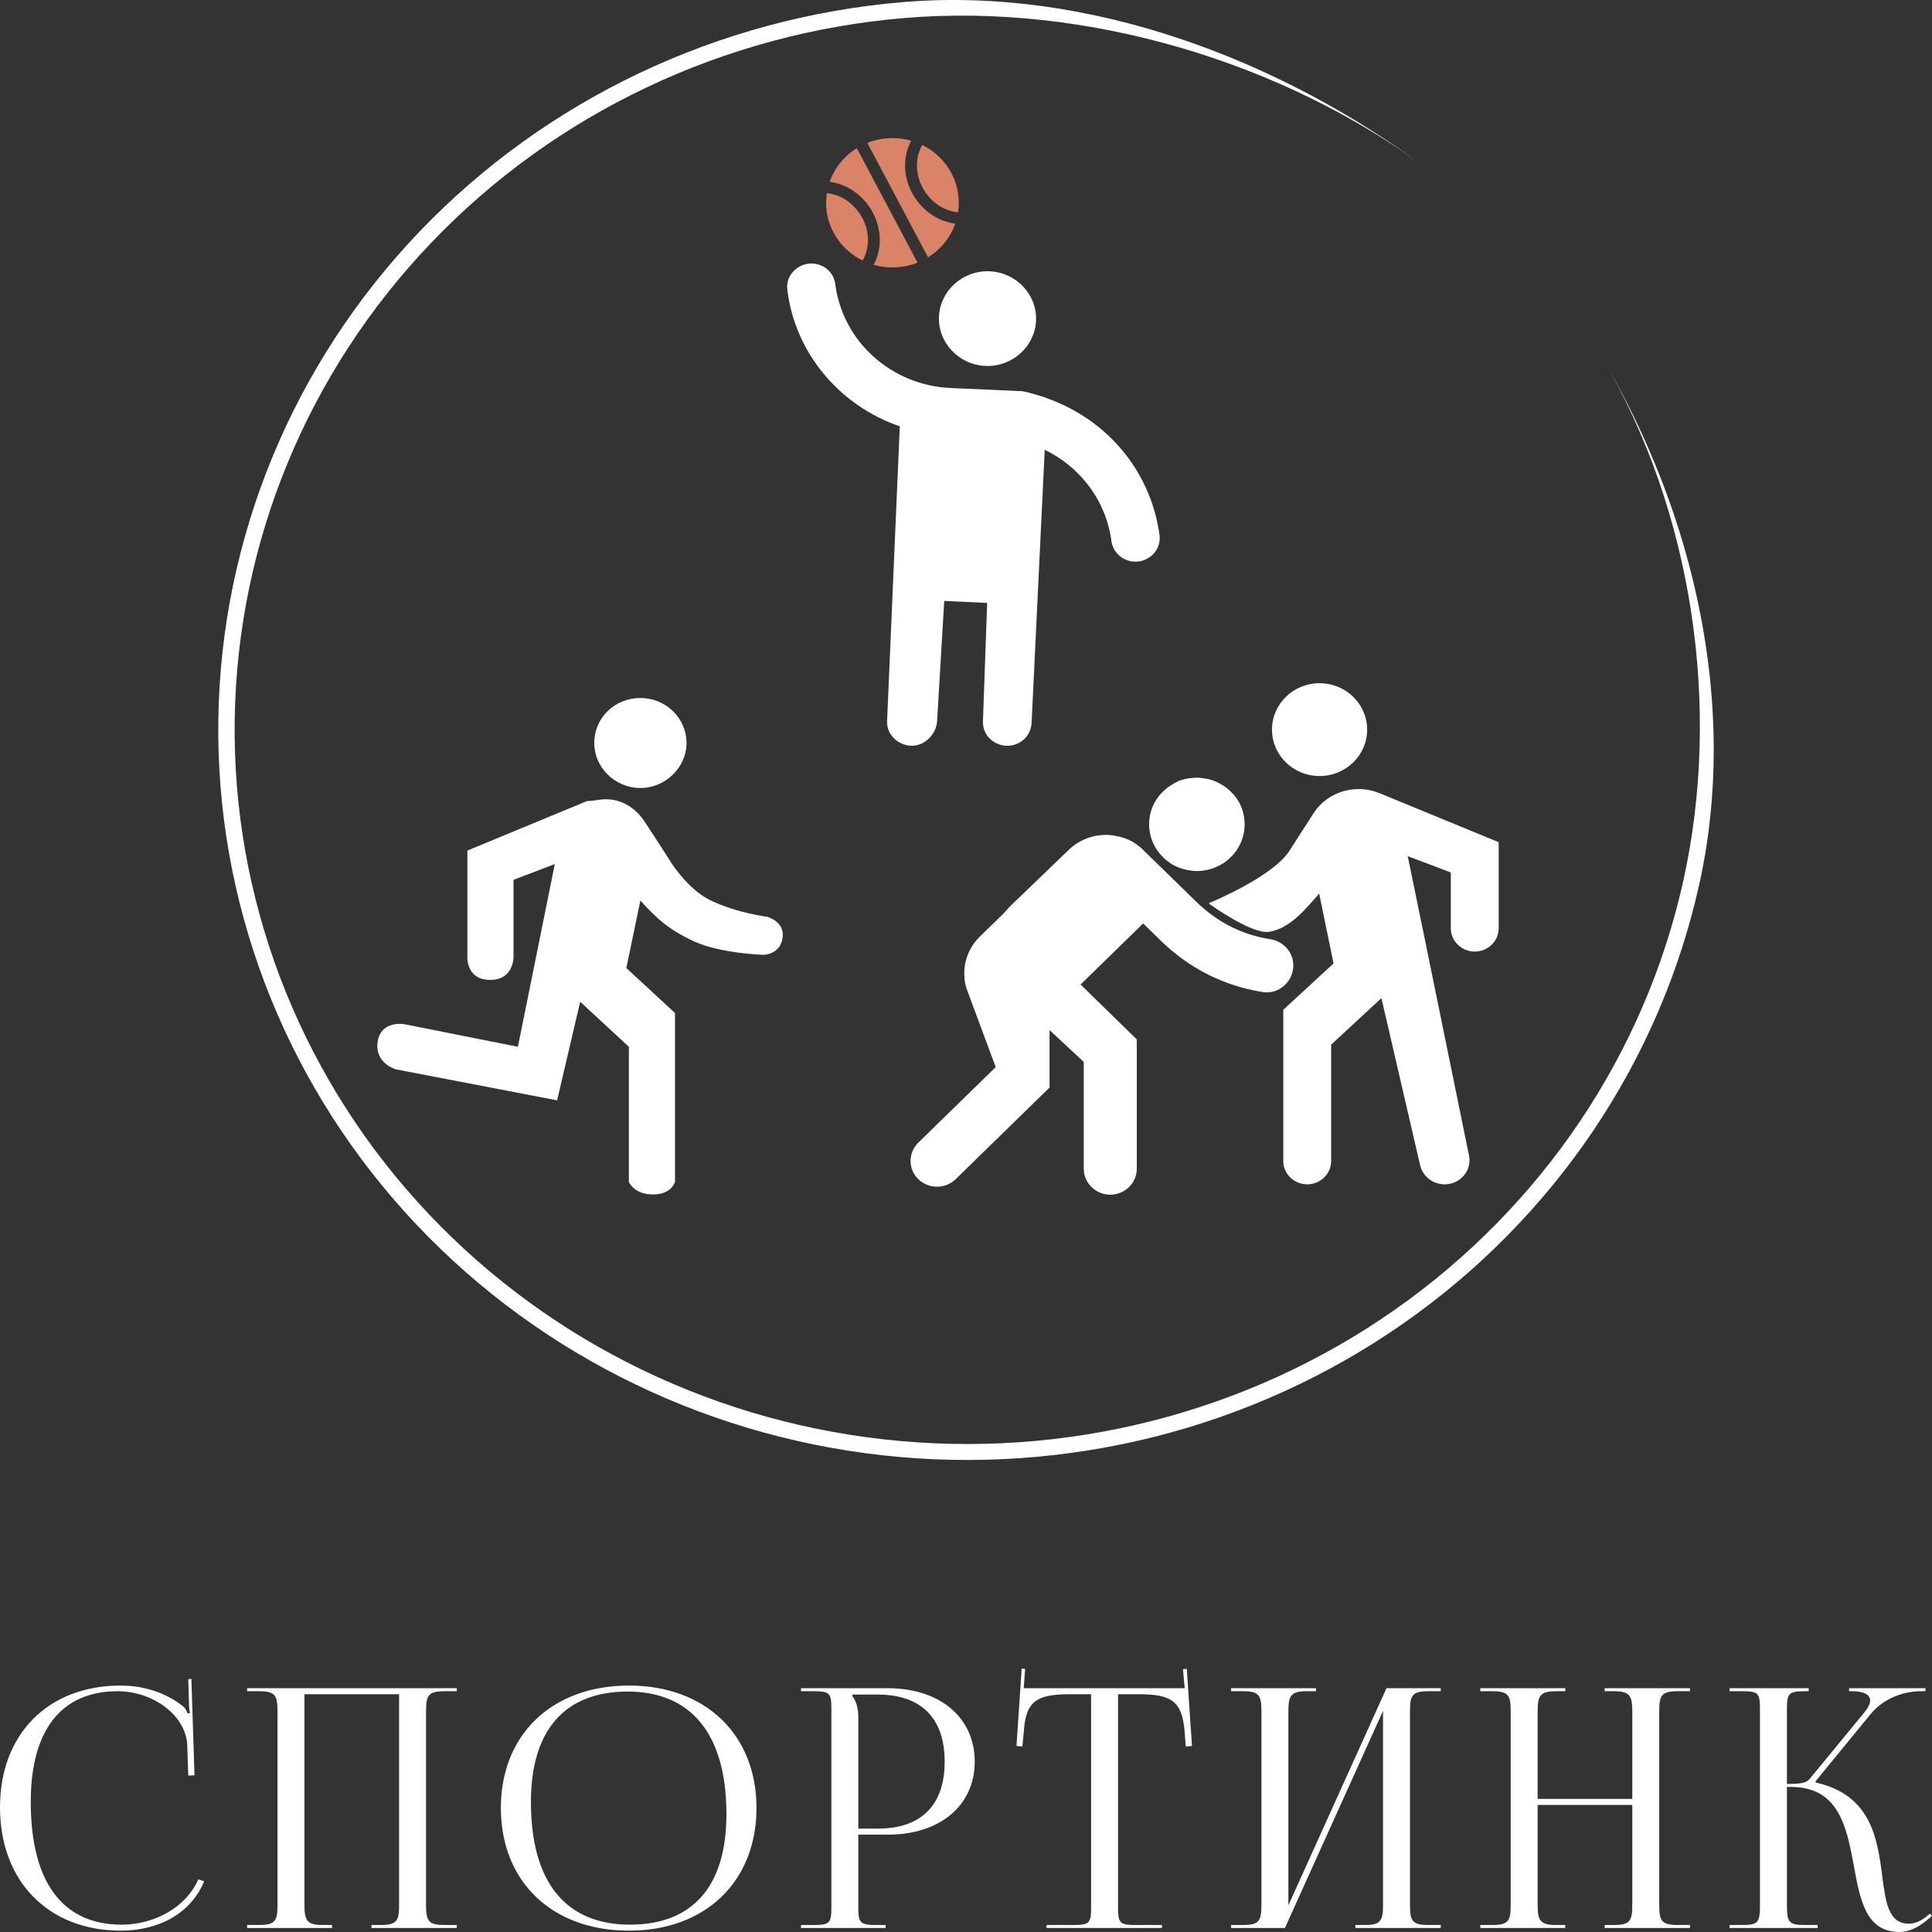 <?xml version="1.0" encoding="UTF-8"?> <svg xmlns="http://www.w3.org/2000/svg" width="108" height="108" viewBox="0 0 108 108" fill="none"><rect x="0" y="0" width="108" height="108" fill="#333333" stroke="none"/><path d="M73.765 43.38C75.234 43.38 76.425 42.219 76.425 40.786C76.425 39.354 75.234 38.192 73.765 38.192C72.296 38.192 71.105 39.354 71.105 40.786C71.105 42.219 72.296 43.38 73.765 43.38Z" fill="white"></path><path d="M83.777 51.892V47.078L77.101 44.333C75.79 43.799 74.265 44.242 73.475 45.387L72.138 47.469C71.241 49.004 67.575 50.487 67.575 50.487L67.656 50.565C67.656 50.565 69.987 52.245 70.947 52.088C72.138 51.892 72.981 50.812 73.743 49.954L74.546 53.857L72.994 55.288L71.736 56.447V64.904C71.736 65.62 72.338 66.205 73.074 66.205C73.81 66.205 74.412 65.62 74.412 64.904V58.398L77.222 55.796L79.389 65.151C79.536 65.763 80.098 66.205 80.754 66.205C81.637 66.205 82.292 65.424 82.118 64.592L79.523 51.892L79.468 51.625L79.429 51.462L79.419 51.39L79.38 51.201L78.693 47.859L81.101 48.77V51.892C81.101 52.608 81.704 53.194 82.439 53.194C83.175 53.194 83.777 52.608 83.777 51.892ZM65.435 48.262C65.729 48.457 66.064 48.575 66.398 48.64C66.572 48.666 66.733 48.692 66.906 48.692C67.08 48.692 67.254 48.679 67.415 48.64C67.589 48.614 67.749 48.562 67.91 48.496C68.231 48.366 68.539 48.184 68.793 47.924C69.448 47.286 69.689 46.402 69.529 45.582C69.435 45.1 69.194 44.619 68.793 44.242C68.539 43.995 68.231 43.799 67.91 43.669C67.749 43.604 67.589 43.552 67.415 43.526C67.241 43.5 67.08 43.474 66.906 43.474C66.746 43.474 66.599 43.487 66.438 43.513C66.251 43.539 66.064 43.591 65.89 43.656C65.582 43.799 65.274 43.995 65.02 44.242C64.619 44.619 64.378 45.1 64.284 45.582C64.124 46.402 64.364 47.286 65.02 47.924C65.14 48.054 65.288 48.158 65.435 48.262Z" fill="white"></path><path d="M52.489 17.687C52.419 19.14 53.585 20.387 55.075 20.456C56.566 20.524 57.844 19.387 57.915 17.934C57.985 16.481 56.819 15.235 55.329 15.166C53.838 15.097 52.56 16.235 52.489 17.687Z" fill="white"></path><path d="M57.167 21.869L53.1 21.688C51.504 21.609 49.987 20.984 48.816 19.924C47.644 18.864 46.893 17.436 46.694 15.89C46.658 15.581 46.51 15.295 46.277 15.082C46.044 14.87 45.741 14.746 45.422 14.731C44.597 14.701 43.909 15.391 44.011 16.187C44.43 19.71 46.922 22.678 50.298 23.831L49.589 40.305C49.551 41.039 50.171 41.651 50.923 41.688C51.676 41.725 52.347 41.038 52.385 40.305L52.783 33.593L55.182 33.704L54.948 40.305C54.909 41.038 55.494 41.651 56.247 41.688C56.999 41.725 57.628 41.155 57.666 40.421L58.401 25.144C59.411 25.632 60.281 26.357 60.932 27.254C61.584 28.15 61.998 29.191 62.135 30.282C62.19 30.619 62.376 30.924 62.656 31.13C62.935 31.336 63.286 31.429 63.635 31.388C63.983 31.347 64.302 31.176 64.524 30.911C64.746 30.646 64.853 30.307 64.824 29.966C64.361 26.302 61.681 22.864 57.167 21.869Z" fill="white"></path><path fill-rule="evenodd" clip-rule="evenodd" d="M46.221 10.794C46.103 11.548 46.234 12.319 46.594 12.996C46.953 13.674 47.522 14.223 48.222 14.564C48.423 14.206 48.525 13.803 48.518 13.395C48.513 12.972 48.405 12.557 48.205 12.183C48.007 11.808 47.721 11.483 47.371 11.234C47.034 10.993 46.637 10.841 46.221 10.794ZM46.379 10.164C46.878 10.233 47.352 10.421 47.759 10.711C48.19 11.014 48.545 11.419 48.793 11.886C49.04 12.351 49.173 12.866 49.18 13.389C49.188 13.88 49.071 14.366 48.841 14.803C49.648 15.035 50.512 14.992 51.291 14.68L47.897 8.285C47.165 8.738 46.644 9.409 46.379 10.164ZM51.879 14.384C52.589 13.944 53.125 13.281 53.396 12.504C52.897 12.435 52.424 12.247 52.017 11.957C51.583 11.649 51.229 11.247 50.983 10.782C50.734 10.314 50.6 9.798 50.596 9.279C50.588 8.788 50.704 8.303 50.934 7.866C50.127 7.634 49.264 7.677 48.485 7.988L51.879 14.384ZM53.181 9.672C53.542 10.349 53.672 11.12 53.554 11.874C53.138 11.827 52.742 11.675 52.404 11.434C52.054 11.186 51.768 10.861 51.571 10.485C51.369 10.105 51.261 9.688 51.258 9.274C51.25 8.865 51.352 8.462 51.554 8.104C52.253 8.445 52.823 8.995 53.181 9.672Z" fill="#DB8366"></path><path d="M35.798 44.05C37.204 44.05 38.377 42.892 38.377 41.534C38.377 40.867 38.106 40.227 37.622 39.755C37.138 39.283 36.482 39.018 35.798 39.018C34.367 39.018 33.219 40.125 33.219 41.534C33.219 42.892 34.367 44.05 35.798 44.05ZM31.143 61.51L32.433 56L35.154 58.516V66.064C35.154 66.064 35.417 66.759 36.482 66.771C37.547 66.784 37.733 66.064 37.733 66.064V56.629L35.012 54.113L35.798 50.34C36.682 51.327 37.417 51.995 38.83 52.638C40.292 53.304 42.691 53.376 42.691 53.376C42.691 53.376 43.666 53.364 43.755 52.351C43.831 51.502 42.891 51.25 42.891 51.25C42.891 51.25 41.223 51.047 39.74 50.34C38.673 49.831 37.77 48.672 37.333 47.924L36.043 45.937C35.528 45.157 34.754 44.679 33.864 44.679C33.464 44.679 33.219 44.779 32.819 44.779L26.127 47.547V53.484C26.127 53.484 26.043 54.765 27.387 54.777C28.732 54.79 28.706 53.484 28.706 53.484V49.182L31.014 48.302L28.951 58.516L22.632 57.258C22.632 57.258 21.307 57.003 21.114 58.217C20.922 59.43 22.116 59.774 22.116 59.774L31.143 61.51Z" fill="white"></path><path d="M89.55 19.979C94.738 28.752 97.189 39.514 94.995 49.413C92.802 59.311 86.913 68.061 78.473 73.963C70.032 79.866 59.644 82.499 49.324 81.35C39.004 80.203 29.491 75.356 22.631 67.752C15.771 60.147 12.055 50.329 12.205 40.203C12.354 30.077 16.359 20.367 23.44 12.958C30.522 5.55 40.175 0.972 50.524 0.114C60.873 -0.743 71.54 3.311 79.802 9.448C71.721 3.445 60.724 0.164 50.601 1.003C40.478 1.842 31.036 6.32 24.11 13.566C17.183 20.813 13.266 30.311 13.12 40.216C12.973 50.12 16.608 59.724 23.318 67.162C30.028 74.6 39.333 79.341 49.428 80.464C59.522 81.587 69.684 79.012 77.939 73.239C86.195 67.465 91.955 58.906 94.101 49.224C96.247 39.542 94.625 28.56 89.55 19.979Z" fill="white"></path><path d="M66.868 50.405L63.903 47.512C63.755 47.367 63.606 47.251 63.443 47.135C63.12 46.93 62.757 46.792 62.376 46.73C62.184 46.687 62.006 46.672 61.813 46.672C61.057 46.672 60.301 46.962 59.723 47.526L56.458 50.668L56.098 51.064L55.858 51.299L54.772 52.358C54.164 52.952 53.853 53.776 53.913 54.587C53.913 54.847 53.972 55.122 54.075 55.383L55.661 59.651L51.333 63.876C51.196 64.01 51.087 64.168 51.013 64.344C50.939 64.519 50.901 64.706 50.901 64.895C50.901 65.085 50.939 65.273 51.013 65.448C51.087 65.623 51.196 65.782 51.333 65.916C51.611 66.186 51.986 66.338 52.378 66.338C52.572 66.338 52.765 66.301 52.944 66.228C53.123 66.156 53.286 66.049 53.423 65.916L58.67 60.794V57.582L60.583 59.361V65.337C60.583 66.133 61.25 66.784 62.065 66.784C62.88 66.784 63.547 66.133 63.547 65.337V58.103L60.405 55.035L63.903 51.621L64.955 52.648C66.467 54.095 68.335 55.093 70.573 55.455C71.522 55.614 72.367 54.804 72.293 53.863C72.248 53.169 71.7 52.605 71.003 52.503C69.328 52.243 67.95 51.462 66.868 50.405Z" fill="white"></path><path d="M0 101.028C0 96.945 2.684 94.224 6.739 94.224C8.033 94.224 9.288 94.615 10.273 95.417C10.37 95.51 10.447 95.659 10.486 95.789L10.621 95.752C10.582 95.603 10.563 95.417 10.563 95.212L10.524 93.869L10.698 93.851L10.872 99.238L10.524 99.257L10.466 97.523C10.37 95.845 8.497 94.54 6.585 94.54C3.418 94.54 1.719 96.722 1.719 100.73C1.719 105.204 3.495 107.59 6.797 107.59C8.632 107.59 10.408 106.62 11.084 105.055L11.412 105.166C10.64 107.031 8.786 107.925 6.759 107.925C2.703 107.925 0 105.166 0 101.028ZM13.813 107.776V107.609H14.489C15.416 107.609 15.513 107.348 15.513 106.453V95.696C15.513 94.801 15.416 94.54 14.489 94.54H13.813V94.373H25.535V94.54H24.84C23.913 94.54 23.816 94.801 23.816 95.696V106.453C23.816 107.348 23.913 107.609 24.84 107.609H25.535V107.776H20.765V107.609H21.287C22.213 107.609 22.31 107.348 22.31 106.453V94.708H17.019V106.453C17.019 107.348 17.135 107.609 18.062 107.609H18.564V107.776H13.813ZM35.163 107.925C30.857 107.925 27.999 105.185 27.999 101.065C27.999 96.964 30.857 94.224 35.163 94.224C39.431 94.224 42.288 96.964 42.288 101.065C42.288 105.185 39.431 107.925 35.163 107.925ZM35.221 107.59C38.716 107.59 40.608 105.446 40.608 101.419C40.608 96.964 38.658 94.559 35.086 94.559C31.571 94.559 29.679 96.722 29.679 100.73C29.679 105.204 31.61 107.59 35.221 107.59ZM47.652 94.727V94.82C47.884 95.118 47.98 95.547 47.98 95.976V102.221H49.062C51.495 102.221 52.808 100.916 52.808 98.474C52.808 96.05 51.495 94.727 49.062 94.727H47.652ZM44.775 107.776V107.609H45.451C46.378 107.609 46.474 107.515 46.474 106.62V95.528C46.474 94.634 46.378 94.54 45.451 94.54H44.775V94.373H49.641C52.538 94.373 54.488 96.013 54.488 98.474C54.488 100.935 52.538 102.557 49.641 102.557H47.98V106.62C47.98 107.515 48.096 107.609 49.023 107.609H49.506V107.776H44.775ZM58.502 107.776V107.609H59.97C60.897 107.609 60.993 107.515 60.993 106.62V94.708H59.834C57.981 94.708 57.324 95.062 57.228 96.852L57.15 97.635L56.822 97.598L57.112 93.273L57.305 93.291L57.228 94.373H66.226L66.13 93.31L66.342 93.291L66.632 97.598L66.284 97.635L66.226 96.852C66.091 95.062 65.473 94.708 63.619 94.708H62.499V106.62C62.499 107.515 62.596 107.609 63.523 107.609H64.952V107.776H58.502ZM68.816 107.776V107.609H69.491C70.418 107.609 70.515 107.348 70.515 106.453V95.696C70.515 94.801 70.418 94.54 69.491 94.54H68.816V94.373H73.566V94.54H73.064C72.137 94.54 72.021 94.801 72.021 95.696V106.509L77.505 94.373H80.537V94.54H79.842C78.915 94.54 78.818 94.801 78.818 95.696V106.453C78.818 107.348 78.915 107.609 79.842 107.609H80.537V107.776H75.767V107.609H76.288C77.215 107.609 77.312 107.348 77.312 106.453V95.64L71.828 107.776H68.816ZM82.75 107.776V107.609H83.426C84.353 107.609 84.449 107.348 84.449 106.453V95.696C84.449 94.801 84.353 94.54 83.426 94.54H82.75V94.373H87.5V94.54H86.998C86.071 94.54 85.955 94.801 85.955 95.696V100.562H91.246V95.696C91.246 94.801 91.13 94.54 90.204 94.54H89.701V94.373H94.471V94.54H93.776C92.849 94.54 92.752 94.801 92.752 95.696V106.453C92.752 107.348 92.849 107.609 93.776 107.609H94.471V107.776H89.701V107.609H90.223C91.15 107.609 91.246 107.348 91.246 106.453V100.897H85.955V106.453C85.955 107.348 86.071 107.609 86.998 107.609H87.5V107.776H82.75ZM96.684 107.776V107.609H97.36C98.287 107.609 98.383 107.497 98.383 106.453V95.528C98.383 94.634 98.287 94.54 97.36 94.54H96.684V94.373H101.106V94.54H100.932C100.006 94.54 99.89 94.634 99.89 95.528V99.723C100.585 99.723 100.952 99.686 101.145 99.462L104.196 95.752C104.428 95.472 104.543 95.23 104.543 95.062C104.543 94.708 104.138 94.54 103.539 94.54H103.366V94.373H107.633V94.54H107.401C106.552 94.54 105.374 94.839 104.563 95.827L101.492 99.574L101.512 99.648C104.582 100.338 104.949 102.743 105.219 104.887C105.412 106.359 105.567 107.534 106.706 107.534C106.977 107.534 107.286 107.441 107.633 107.18L107.884 106.975L108 107.105L107.749 107.31C107.208 107.776 106.668 108 106.185 108C104.312 108 103.983 106.229 103.636 104.328C103.23 102.146 102.806 99.891 100.121 99.891H99.89V106.453C99.89 107.497 100.006 107.609 100.932 107.609H101.608V107.776H96.684Z" fill="white"></path></svg> 